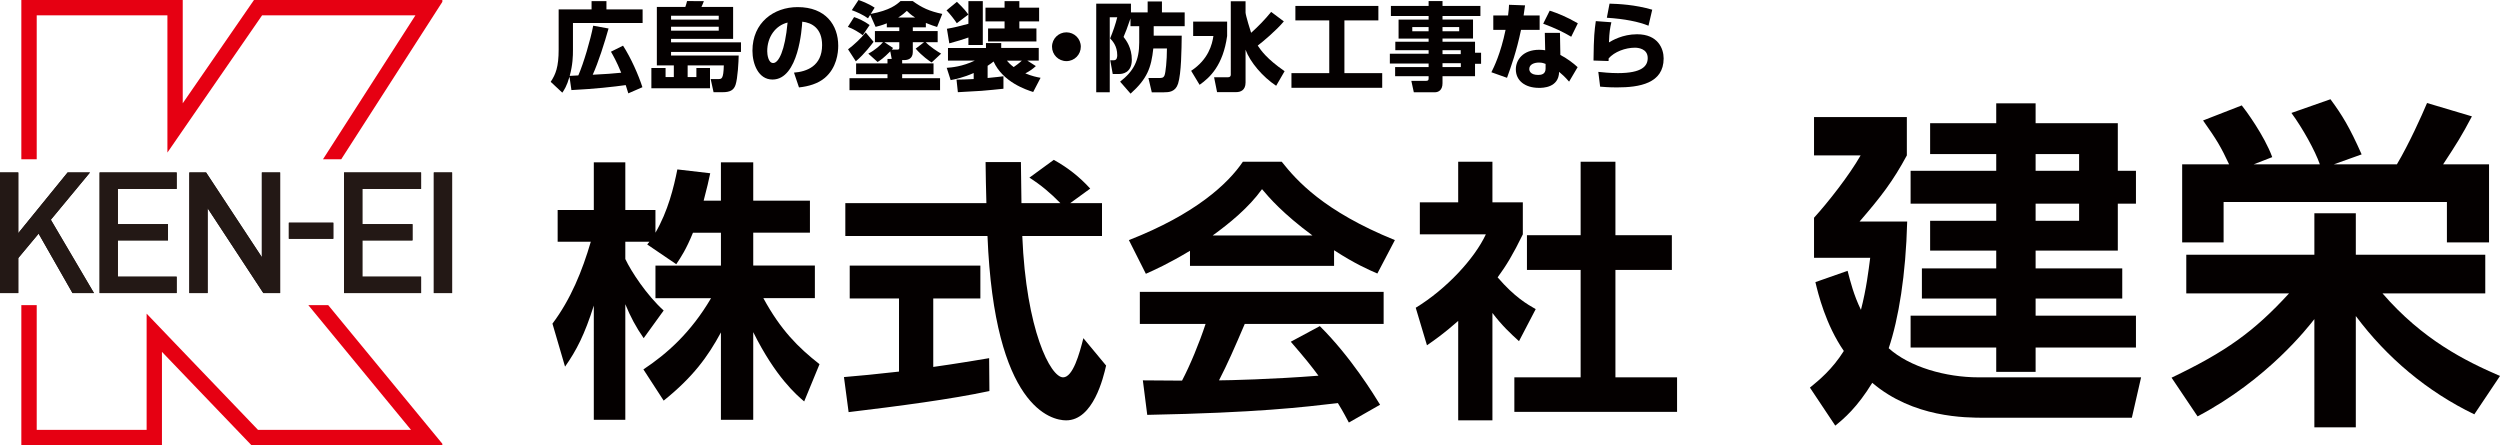 <?xml version="1.0" encoding="utf-8"?>
<!-- Generator: Adobe Illustrator 25.3.1, SVG Export Plug-In . SVG Version: 6.00 Build 0)  -->
<svg version="1.1" xmlns="http://www.w3.org/2000/svg" xmlns:xlink="http://www.w3.org/1999/xlink" x="0px" y="0px" width="365px"
	 height="65px" viewBox="0 0 365 65" style="enable-background:new 0 0 365 65;" xml:space="preserve">
<style type="text/css">
	.st0{fill:#231815;}
	.st1{fill:#E60012;}
	.st2{fill:#040000;}
</style>
<g id="レイヤー_1">
</g>
<g id="文字">
	<g>
		<g>
			<path class="st0" d="M10.587,42.79l-4.95-8.679l-2.968,3.56v5.119H0V25.184h2.67v8.852l7.198-8.852h3.266L7.42,32.083
				l6.303,10.707H10.587z"/>
			<path class="st0" d="M14.541,42.79V25.184h11.252v2.398H17.21v5.144h7.319V35.1H17.21v5.291h8.582v2.399H14.541z"/>
			<path class="st0" d="M38.451,42.79l-8.137-12.388V42.79h-2.671V25.184h2.448l8.139,12.363V25.184h2.67V42.79H38.451z"/>
			<path class="st0" d="M42.17,34.862v-2.349h6.493v2.349H42.17z"/>
			<path class="st0" d="M50.23,42.79V25.184h11.249v2.398h-8.575v5.144h7.318V35.1h-7.318v5.291h8.575v2.399H50.23z"/>
			<path class="st0" d="M63.337,42.79V25.184h2.67V42.79H63.337z"/>
		</g>
		<g>
			<path class="st0" d="M10.587,42.79l-4.95-8.679l-2.968,3.56v5.119H0V25.184h2.67v8.852l7.198-8.852h3.266L7.42,32.083
				l6.303,10.707H10.587z"/>
			<path class="st0" d="M14.541,42.79V25.184h11.252v2.398H17.21v5.144h7.319V35.1H17.21v5.291h8.582v2.399H14.541z"/>
			<path class="st0" d="M38.451,42.79l-8.137-12.388V42.79h-2.671V25.184h2.448l8.139,12.363V25.184h2.67V42.79H38.451z"/>
			<path class="st0" d="M42.17,34.862v-2.349h6.493v2.349H42.17z"/>
			<path class="st0" d="M50.23,42.79V25.184h11.249v2.398h-8.575v5.144h7.318V35.1h-7.318v5.291h8.575v2.399H50.23z"/>
			<path class="st0" d="M63.337,42.79V25.184h2.67V42.79H63.337z"/>
		</g>
		<polygon class="st1" points="37.082,0 26.679,15.079 26.679,0 23.644,0 3.115,0 3.115,23.254 5.361,23.254 5.361,2.242 
			23.644,2.242 24.442,2.242 24.442,15.079 24.442,22.274 28.525,16.352 38.263,2.242 60.65,2.242 47.155,23.254 49.819,23.254 
			64.583,0.27 64.583,0 		"/>
		<polygon class="st1" points="64.583,64.789 47.918,44.548 45.015,44.548 60.005,62.758 37.666,62.758 25.264,49.819 
			21.407,45.792 21.407,51.37 21.407,62.758 5.361,62.758 5.361,44.548 3.115,44.548 3.115,65 23.644,65 23.644,51.37 36.712,65 
			64.583,65 		"/>
	</g>
	<g>
		<path class="st2" d="M101.174,33.975c-0.999,2.44-1.72,3.519-2.439,4.599l-4.239-2.88c0.16-0.2,0.24-0.28,0.32-0.4h-3.52v2.52
			c0.84,1.8,3.119,5.279,5.599,7.519l-2.919,4.039c-1.12-1.6-1.96-3.199-2.68-4.959v16.877h-4.6V44.613
			c-1.359,4.279-2.52,6.519-4.199,8.918l-1.839-6.279c2.679-3.559,4.359-7.719,5.599-11.958h-4.839v-4.639h5.279v-6.959h4.6v6.959
			h4.399v3.319c1.84-3.16,2.68-6.639,3.199-9.239l4.799,0.56c-0.239,1.12-0.439,2.04-0.959,3.999h2.52v-5.599h4.719v5.599h8.278
			v4.679h-8.278v4.799h8.999v4.759h-7.52c2.52,4.639,5.079,7.199,8.199,9.638l-2.24,5.439c-1.079-0.92-4.159-3.519-7.438-10.118
			v12.798h-4.719V48.533c-1.92,3.559-4.08,6.519-8.359,9.958l-2.959-4.559c3.439-2.28,6.919-5.359,9.878-10.398h-8.118v-4.759h9.559
			v-4.799H101.174z"/>
		<path class="st2" d="M123.218,55.052c2.319-0.2,4.559-0.4,8.038-0.8V43.574h-7.198v-4.799h19.076v4.799h-6.879v9.998
			c3.4-0.48,5.999-0.92,8.159-1.28l0.04,4.799c-5.6,1.2-13.238,2.2-20.557,3.079L123.218,55.052z M156.252,29.656h4.64v4.799
			h-11.639c0.561,13.718,4.119,20.637,5.959,20.637c1.44,0,2.399-3.479,2.96-5.719l3.319,3.999c-0.4,1.76-1.88,7.999-5.839,7.999
			c-2.12,0-10.479-1.8-11.479-26.916h-20.756v-4.799h20.596c-0.04-1.12-0.119-5.159-0.119-5.999h5.159
			c0,0.64,0.039,3.439,0.079,5.999h5.68c-1.44-1.48-2.88-2.68-4.52-3.719l3.56-2.6c2,1.12,3.72,2.44,5.319,4.199L156.252,29.656z"/>
		<path class="st2" d="M173.736,36.615c-3.199,1.92-5.199,2.8-6.439,3.359l-2.479-4.919c9.719-3.799,14.478-8.239,16.638-11.438
			h5.679c2.16,2.719,6.079,7.199,16.518,11.438l-2.56,4.879c-1.28-0.56-3.239-1.4-6.319-3.399v2.28h-21.036V36.615z M196.933,61.691
			c-0.44-0.8-0.721-1.4-1.601-2.84c-5.158,0.6-11.678,1.4-27.835,1.72l-0.64-5.039c0.52,0,4.799,0.04,5.719,0.04
			c1.16-2.2,2.52-5.479,3.439-8.279h-9.599v-4.679h35.595v4.679h-20.277c-1.52,3.559-2.52,5.839-3.759,8.239
			c1.279,0,7.959-0.16,14.518-0.68c-0.88-1.2-1.92-2.52-4.039-4.959l4.239-2.28c4.559,4.519,7.958,10.118,8.798,11.478
			L196.933,61.691z M191.613,34.375c-4.319-3.199-6.319-5.519-7.359-6.759c-1.919,2.68-4.759,4.999-7.198,6.759H191.613z"/>
		<path class="st2" d="M217.896,61.371h-4.999V46.853c-2.039,1.8-3.399,2.76-4.56,3.559l-1.64-5.479
			c4.52-2.76,8.599-7.199,10.238-10.718h-9.638v-4.679h5.599v-5.919h4.999v5.919h4.439v4.679c-1.399,2.88-2.439,4.599-3.68,6.279
			c2.52,2.92,4.319,3.919,5.56,4.639l-2.439,4.679c-1.2-1.08-2.52-2.32-3.88-4.119V61.371z M230.773,23.617h5.079v10.718h8.239
			v5.079h-8.239v15.677h8.999v5.039h-23.756v-5.039h9.678V39.414h-7.839v-5.079h7.839V23.617z"/>
		<path class="st2" d="M312.6,55.091l-1.35,5.9h-21.401c-2.95,0-10.501,0-16.501-5.1c-2.2,3.6-4.15,5.25-5.4,6.25l-3.7-5.55
			c1.351-1.1,3.25-2.65,4.95-5.35c-2.65-3.85-3.75-8.351-4.15-10.051l4.7-1.65c0.4,1.55,0.9,3.55,1.95,5.7
			c0.801-3.1,1.101-5.7,1.351-7.6h-8.201v-5.85c2.051-2.25,5.15-6.2,6.801-9.1h-6.801v-5.6h13.552v5.6
			c-2.051,3.8-3.751,6-6.901,9.651h6.951c-0.2,7.801-1.25,14.201-2.7,18.501c3.05,2.75,8.351,4.25,13.101,4.25H312.6z
			 M297.199,17.989H309.2v6.95h2.649v4.8H309.2v6.85h-12.001v2.6h12.65v4.4h-12.65v2.5h14.65v4.65h-14.65v3.55h-5.75v-3.55h-12.501
			v-4.65h12.501v-2.5h-10.852v-4.4h10.852v-2.6h-9.651v-4.35h9.651v-2.5h-12.501v-4.8h12.501v-2.45h-9.651v-4.5h9.651v-2.9h5.75
			V17.989z M303.55,22.489h-6.351v2.45h6.351V22.489z M303.55,29.74h-6.351v2.5h6.351V29.74z"/>
		<path class="st2" d="M317.047,55.141c7.951-3.8,12.001-6.7,17.151-12.301h-15.001v-5.65h18.701v-6.05h6.051v6.05h18.9v5.65
			h-15.001c5.851,6.75,12.051,9.851,17.151,12.051l-3.75,5.6c-6.851-3.3-12.751-8.25-17.301-14.351v16.251h-6.051V46.59
			c-0.9,1.15-6.801,8.801-17.051,14.201L317.047,55.141z M325.447,23.989c-1.199-2.55-1.75-3.5-3.8-6.4l5.65-2.2
			c0.5,0.6,3.3,4.4,4.45,7.551l-2.7,1.05h9.65c-0.7-2-2.5-5.25-4.15-7.5l5.701-2c1.699,2.3,2.8,4.1,4.55,8.051l-4.05,1.45h9.2
			c1.8-3.05,3.601-7.05,4.4-8.951l6.55,1.95c-1.5,2.85-2.2,3.95-4.2,7h6.701V35.39h-6.15v-5.9h-32.603v5.9h-6.05V23.989H325.447z"/>
	</g>
	<g>
		<path class="st2" d="M91.734,13.629c-0.196-0.658-0.253-0.827-0.379-1.205c-1.681,0.238-4.524,0.56-7.928,0.728l-0.28-1.947
			c-0.406,1.401-0.784,1.933-1.051,2.325l-1.695-1.583c0.729-1.093,1.163-2.171,1.163-4.721V1.373h4.805V0.168h2.171v1.205h5.281
			v1.989h-10.17v3.936c0,0.882-0.027,2.157-0.476,3.782c0.224-0.014,0.321-0.014,1.261-0.07c0.77-1.765,1.778-5.197,2.171-7.256
			l2.241,0.406c-0.561,2.017-1.499,4.973-2.312,6.752c2.129-0.112,2.745-0.154,4.16-0.294c-0.687-1.681-1.19-2.535-1.499-3.068
			l1.766-0.882c1.148,1.779,2.255,4.272,2.829,6.065L91.734,13.629z"/>
		<path class="st2" d="M101.672,11.248V9.931h1.988v2.956h-8.559V9.931h2.073v1.317h1.205V9.553H95.9V1.009h4.16
			c0.112-0.322,0.154-0.462,0.252-0.854l2.451,0.014c-0.098,0.28-0.21,0.546-0.35,0.84h4.622v4.665h-9.062v0.504h10.211v1.401
			H97.974V8.11h9.875c-0.014,0.869-0.14,3.334-0.462,4.286c-0.267,0.784-0.826,1.065-1.877,1.065h-1.331l-0.42-1.919h1.106
			c0.504,0,0.757,0,0.812-1.989h-5.281v1.695H101.672z M104.936,2.297h-6.962v0.56h6.962V2.297z M104.936,3.908h-6.962v0.574h6.962
			V3.908z"/>
		<path class="st2" d="M115.923,10.604c1.849-0.14,4.104-0.953,4.104-4.02c0-2.437-1.485-3.278-2.899-3.418
			c-0.042,0.869-0.532,8.447-4.343,8.447c-2.073,0-2.928-2.297-2.928-4.202c0-4.132,3.138-6.374,6.598-6.374
			c4.076,0,5.926,2.605,5.926,5.645c0,1.051-0.225,3.222-1.962,4.693c-0.994,0.84-2.395,1.247-3.768,1.387L115.923,10.604z
			 M112.015,7.466c0,0.476,0.141,1.737,0.868,1.737c0.785,0,1.724-1.751,2.102-5.911C113.22,3.726,112.015,5.393,112.015,7.466z"/>
		<path class="st2" d="M124.698,2.493c0.589,0.182,1.527,0.616,2.27,1.163l-1.009,1.485c-0.546-0.42-1.373-0.924-2.171-1.219
			L124.698,2.493z M127.542,6.107c-0.225,0.294-1.289,1.751-2.592,2.844L123.815,7.2c0.854-0.63,1.905-1.625,2.578-2.465
			L127.542,6.107z M130.189,8.601l-0.21-1.107c-0.995,1.009-1.443,1.303-1.85,1.555l-1.358-1.219
			c0.967-0.49,1.821-1.275,2.144-1.667h-1.177V4.538h3.558V3.992h-1.821V3.404c-0.729,0.294-1.204,0.406-1.639,0.518l-0.784-1.765
			l-0.322,0.518c-0.715-0.518-1.695-0.953-2.367-1.191L125.343,0c0.364,0.126,1.358,0.462,2.354,1.121l-0.574,0.911
			c2.829-0.518,3.796-1.373,4.355-1.877h1.779c1.331,0.967,2.438,1.485,4.314,1.877l-0.757,1.905
			c-0.405-0.126-0.91-0.28-1.639-0.588v0.644h-1.905v0.546h3.629v1.625h-1.737c0.588,0.644,1.751,1.387,2.241,1.667l-1.387,1.289
			c-0.322-0.21-1.373-0.911-2.325-2.017l1.219-0.938h-1.64v1.429c0,1.023-0.77,1.177-1.232,1.177h-0.322v0.49h4.581v1.569h-4.581
			v0.588h5.533v1.751h-13.223v-1.751h5.547v-0.588h-4.581V9.259h4.581V8.601H130.189z M130.386,7.004
			c-0.042,0.07-0.141,0.168-0.183,0.238h0.799c0.168,0,0.294-0.014,0.294-0.266V6.163h-2.171L130.386,7.004z M133.607,2.563
			c-0.645-0.42-0.925-0.7-1.205-0.98c-0.322,0.294-0.658,0.602-1.274,0.98H133.607z"/>
		<path class="st2" d="M139.707,0.266c1.12,1.065,1.429,1.527,1.666,1.863l-1.681,1.261c-0.308-0.476-0.938-1.303-1.499-1.877
			L139.707,0.266z M139.65,11.626c0.771-0.014,1.485-0.028,2.508-0.084V10.66c-1.485,0.658-2.634,0.896-3.362,1.036l-0.574-1.793
			c0.729-0.056,2.27-0.182,4.09-1.051h-3.907V7.004h5.547V6.289h2.227v0.714h5.478v1.849h-1.667l1.246,0.798
			c-0.49,0.448-0.924,0.742-1.54,1.065c0.952,0.392,1.667,0.546,2.227,0.644l-1.078,2.073c-1.009-0.322-4.412-1.429-5.785-4.454
			c-0.141,0.112-0.364,0.308-0.868,0.63v1.779c1.429-0.14,1.793-0.182,2.311-0.252v1.821c-0.854,0.084-2.227,0.238-3.222,0.308
			c-0.49,0.028-2.886,0.154-3.432,0.196L139.65,11.626z M138.25,4.202c1.064-0.182,1.723-0.35,3.138-0.728V0.168h2.101V6.57h-2.101
			V5.477c-1.093,0.378-1.261,0.42-2.788,0.854L138.25,4.202z M146.668,0.168h2.157v0.953h2.886v2.003h-2.886V4.16h2.494v1.891
			h-7.061V4.16h2.409V3.124h-2.787V1.121h2.787V0.168z M147.005,8.853c0.224,0.266,0.49,0.56,0.994,0.938
			c0.294-0.196,0.841-0.602,1.19-0.938H147.005z"/>
		<path class="st2" d="M157.798,6.822c0,1.149-0.924,2.101-2.101,2.101c-1.163,0-2.102-0.939-2.102-2.101
			c0-1.191,0.967-2.101,2.102-2.101C156.846,4.721,157.798,5.645,157.798,6.822z"/>
		<path class="st2" d="M165.049,2.689c-0.434,1.317-0.742,2.073-1.009,2.703c0.379,0.49,1.205,1.569,1.205,3.334
			c0,1.961-1.442,2.073-1.793,2.073h-0.994l-0.364-2.003h0.546c0.477,0,0.477-0.588,0.477-0.742c0-1.345-0.687-2.073-1.037-2.451
			c0.406-0.967,0.812-2.143,1.037-3.082h-1.093v10.954h-1.975V0.532h5.07v1.275h2.438V0.21h2.087v1.597h3.319v2.017h-4.524v1.387
			h4.091c-0.028,2.073-0.057,5.491-0.532,7.004c-0.393,1.219-1.359,1.261-2.06,1.261h-1.778l-0.49-2.087h1.694
			c0.477,0,0.589-0.21,0.658-0.392c0.154-0.35,0.351-2.157,0.351-3.922h-1.989c-0.308,2.829-0.883,4.412-3.319,6.598l-1.527-1.751
			c1.989-1.555,2.788-3.096,2.788-5.701V3.824h-1.275V2.689z"/>
		<path class="st2" d="M174.202,3.152h4.959v2.101c-0.589,4.258-2.494,6.065-4.021,7.13l-1.232-2.045
			c2.535-1.667,3.067-3.852,3.25-5.085h-2.956V3.152z M181.851,1.835c0,0.378,0.771,2.872,0.812,2.956
			c1.05-0.938,2.03-1.947,2.927-3.054l1.85,1.387c-1.079,1.303-3.166,3.054-3.811,3.53c0.49,0.728,1.317,1.933,3.923,3.74
			l-1.233,2.129c-1.975-1.303-3.81-3.46-4.468-5.267v4.791c0,1.135-0.743,1.401-1.359,1.401h-2.801l-0.435-2.171h2.045
			c0.196,0,0.393-0.098,0.393-0.35V0.182h2.157V1.835z"/>
		<path class="st2" d="M189.126,0.868h12.117v2.115h-4.959v7.69h5.519v2.143h-13.251v-2.143h5.52v-7.69h-4.945V0.868z"/>
		<path class="st2" d="M216.139,2.339h-5.532v0.518h4.454v2.773h-4.454v0.462h4.748v1.611h0.883v1.611h-0.883v1.807h-4.748v1.023
			c0,0.995-0.561,1.331-1.149,1.331h-3.039l-0.364-1.667h2.143c0.351,0,0.379-0.154,0.379-0.378v-0.308h-4.889V9.791h4.889V9.273
			h-5.659V7.844h5.659V7.326h-4.861V6.093h4.861V5.631h-4.385V2.858h4.385V2.339h-5.505V0.868h5.505V0.154h2.031v0.714h5.532V2.339z
			 M208.575,3.95h-2.382v0.616h2.382V3.95z M213.043,3.95h-2.437v0.616h2.437V3.95z M213.268,7.326h-2.661V7.9h2.661V7.326z
			 M213.281,9.231h-2.675v0.56h2.675V9.231z"/>
		<path class="st2" d="M224.787,2.255v2.101h-2.717c-0.658,3.18-1.471,5.393-2.045,7.004l-2.283-0.812
			c0.378-0.756,1.345-2.689,2.072-6.191h-1.793V2.255h2.157c0.099-0.812,0.126-1.107,0.141-1.555l2.339,0.084
			c-0.084,0.602-0.112,0.77-0.21,1.471H224.787z M227.813,8.026c0.854,0.42,1.933,1.219,2.521,1.779l-1.247,2.115
			c-0.603-0.7-1.051-1.093-1.457-1.429c-0.042,2.339-2.423,2.339-2.928,2.339c-2.059,0-3.39-1.065-3.39-2.703
			c0-1.359,1.009-2.858,3.418-2.858c0.393,0,0.687,0.042,0.868,0.07l-0.056-2.535h2.213L227.813,8.026z M225.656,9.329
			c-0.21-0.084-0.49-0.196-0.967-0.196c-0.687,0-1.415,0.266-1.415,0.938c0,0.266,0.154,0.869,1.303,0.869
			c0.421,0,1.079-0.084,1.079-0.925V9.329z M229.396,5.365c-1.163-0.686-2.241-1.219-4.091-1.905l0.953-1.905
			c1.148,0.378,2.423,0.869,4.104,1.849L229.396,5.365z"/>
		<path class="st2" d="M235.259,3.25c-0.183,0.826-0.295,1.359-0.351,2.942c0.448-0.266,1.975-1.191,4.104-1.191
			c3.054,0,3.88,2.101,3.88,3.53c0,3.656-3.544,4.23-6.794,4.23c-1.288,0-1.905-0.07-2.479-0.112l-0.266-2.157
			c0.561,0.056,1.667,0.182,2.857,0.182c3.53,0,4.356-1.036,4.356-2.199c0-1.415-1.485-1.513-1.863-1.513
			c-1.415,0-2.997,0.602-3.838,1.555c0,0.224,0,0.28-0.014,0.392l-2.199-0.07c0.042-3.642,0.14-4.3,0.336-5.757L235.259,3.25z
			 M240.68,3.754c-1.443-0.588-3.475-0.995-6.08-1.163l0.393-2.059c1.331,0.042,3.67,0.14,6.233,0.883L240.68,3.754z"/>
	</g>
</g>
</svg>
